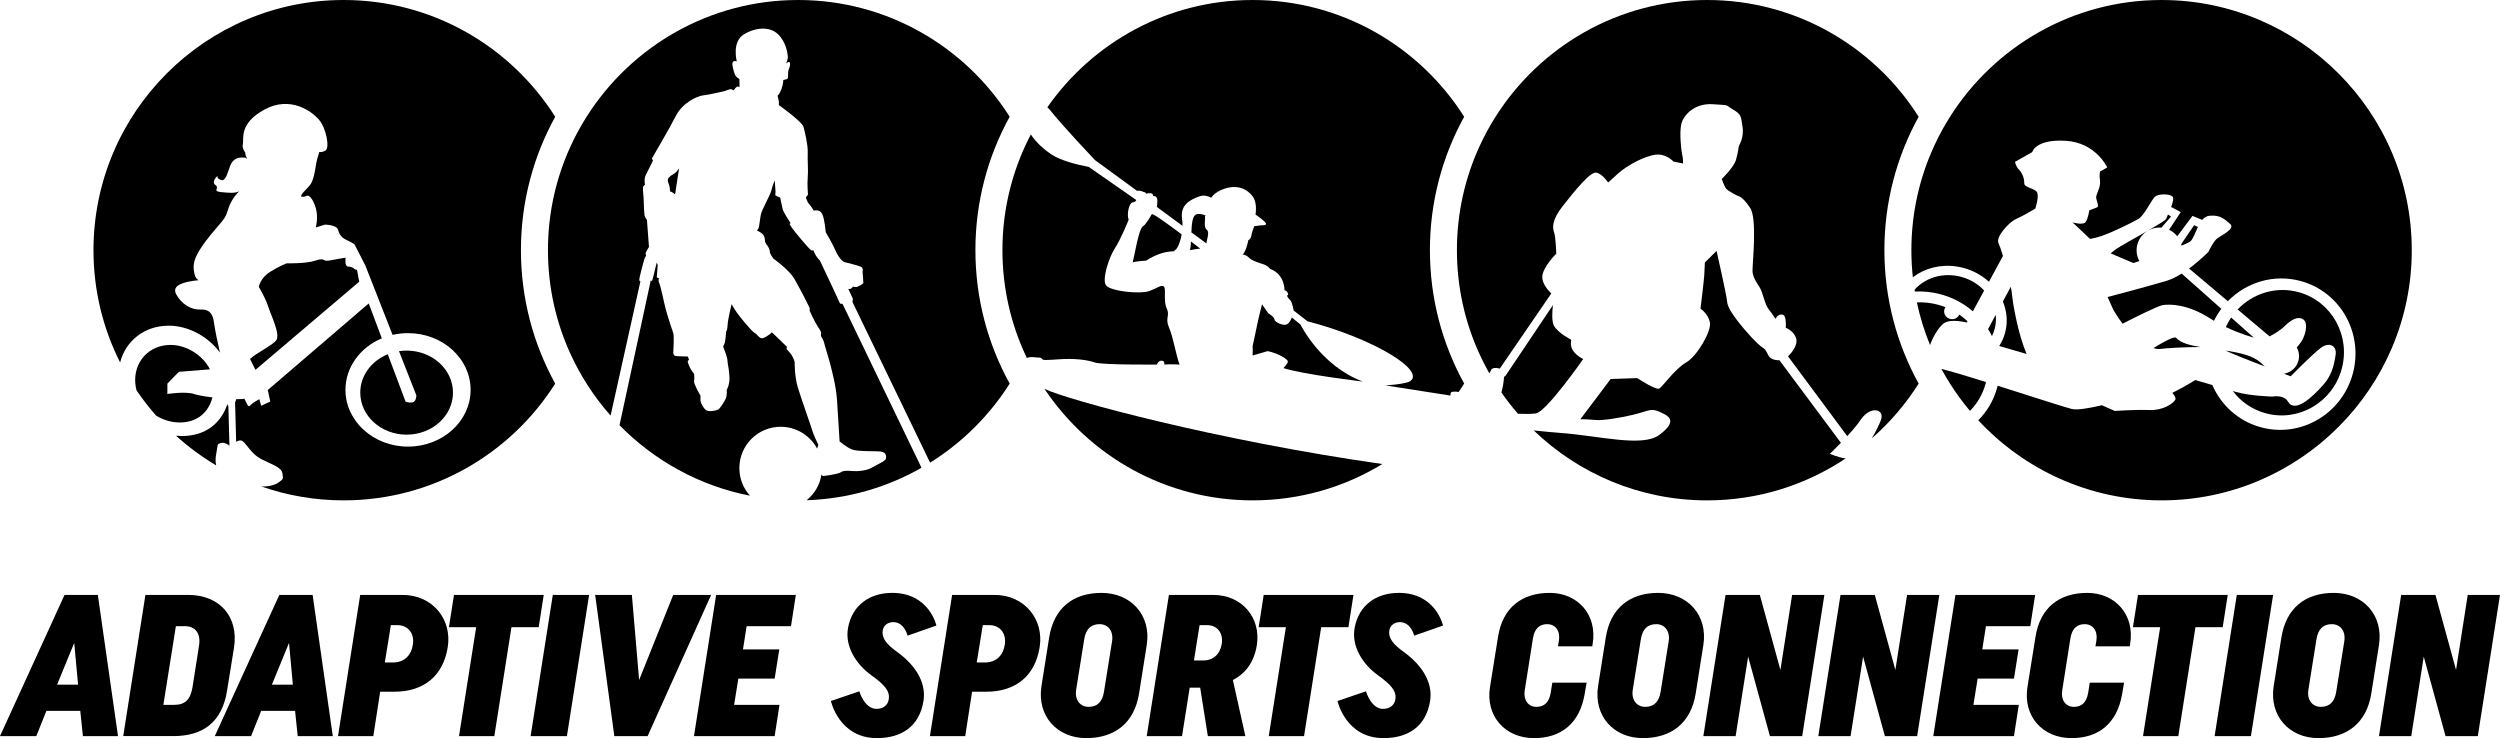 <svg enable-background="new 0 0 702 207.266" viewBox="0 0 702 207.266" xmlns="http://www.w3.org/2000/svg"><path d="m18.125 167.049h9.346l5.664 39.649h-9.855l-.737-7.081h-9.516l-2.832 7.081h-10.195zm3.795 25.205-1.076-11.725-4.814 11.725z"/><path d="m40.833 167.049h12.008c8.779 0 14.273 6.061 12.857 14.896l-1.926 11.896c-1.36 8.835-6.627 12.857-15.124 12.857h-14.045zm8.157 30.869c2.888 0 4.474-1.415 5.041-4.814l1.869-11.895c.51-3.397-1.076-5.38-3.965-5.38h-2.549l-3.512 22.089z"/><path d="m78.438 167.049h9.346l5.664 39.649h-9.855l-.737-7.081h-9.516l-2.832 7.081h-10.195zm3.795 25.205-1.076-11.725-4.814 11.725z"/><path d="m101.145 167.049h11.838c8.553 0 13.99 6.91 12.745 14.67-1.247 7.931-6.571 12.518-15.01 12.518h-3.965l-1.926 12.462h-9.912zm9.232 18.975c3.058 0 5.098-1.926 5.551-4.984.51-3.059-1.246-5.493-4.305-5.493h-1.869l-1.7 10.478h2.323z"/><path d="m138.806 206.699h-9.912l4.814-30.587h-7.646l1.416-9.062h25.206l-1.417 9.062h-7.646z"/><path d="m165.423 167.049-6.23 39.649h-10.195l6.23-39.649z"/><path d="m177.428 167.049 2.039 23.902 9.573-23.902h10.648l-17.841 39.649h-9.347l-5.381-39.649z"/><path d="m201.098 167.049h22.373l-1.359 8.78h-12.461l-1.02 6.513h10.195l-1.303 8.212h-10.195l-1.189 7.364h12.744l-1.359 8.78h-22.656z"/><path d="m244.648 189.593c-4.306-3.115-7.477-8.157-6.515-13.312 1.19-6.457 6.174-9.799 12.404-9.799 10.422 0 12.405 9.177 12.405 9.177l-8.1 2.832s-.849-3.796-4.022-3.796c-1.359 0-2.718.794-2.945 2.322-.34 2.097.962 3.852 4.135 6.118 4.474 3.229 8.212 8.099 7.307 13.707-1.19 7.307-6.344 10.422-13.085 10.422-10.648 0-12.914-10.422-12.914-10.422l7.986-2.721s1.416 4.93 4.814 4.93c1.87 0 3.229-1.021 3.456-2.775.341-2.377-1.414-4.135-4.926-6.683z"/><path d="m267.356 167.049h11.838c8.552 0 13.99 6.91 12.745 14.67-1.247 7.931-6.571 12.518-15.011 12.518h-3.965l-1.926 12.462h-9.912zm9.232 18.975c3.059 0 5.097-1.926 5.551-4.984.51-3.059-1.246-5.493-4.305-5.493h-1.87l-1.699 10.478h2.323z"/><path d="m309.321 166.483c8.27 0 13.991 6.286 12.689 14.613l-2.152 13.594c-1.304 8.327-6.854 12.575-14.84 12.575-8.27 0-13.877-6.287-12.574-14.614l2.152-13.593c1.301-8.326 6.739-12.575 14.725-12.575zm-3.625 32.002c2.379 0 3.852-1.358 4.305-4.248l2.266-14.16c.454-2.889-1.132-4.814-3.512-4.814s-3.852 1.358-4.305 4.246l-2.266 14.162c-.452 2.889 1.134 4.814 3.512 4.814z"/><path d="m346.188 190.951 3.512 15.747h-10.535l-2.153-13.594h-2.945l-2.152 13.594h-9.912l6.229-39.649h12.405c8.213 0 13.48 6.514 12.292 14.104-.906 5.606-3.965 8.383-6.741 9.798zm-10.931-5.493h2.605c2.889 0 4.758-1.813 5.211-4.701.454-2.89-1.189-5.211-4.078-5.211h-2.152z"/><path d="m366.178 206.699h-9.912l4.814-30.587h-7.646l1.415-9.062h25.206l-1.416 9.062h-7.647z"/><path d="m386.903 189.593c-4.305-3.115-7.478-8.157-6.514-13.312 1.189-6.457 6.173-9.799 12.403-9.799 10.422 0 12.405 9.177 12.405 9.177l-8.1 2.832s-.851-3.796-4.022-3.796c-1.358 0-2.718.794-2.945 2.322-.339 2.097.964 3.852 4.136 6.118 4.476 3.229 8.213 8.099 7.307 13.707-1.189 7.307-6.344 10.422-13.085 10.422-10.648 0-12.913-10.422-12.913-10.422l7.986-2.721s1.415 4.93 4.814 4.93c1.869 0 3.229-1.021 3.455-2.775.34-2.377-1.415-4.135-4.927-6.683z"/><path d="m418.388 192.935 2.268-14.161c1.301-8.156 6.683-12.291 14.5-12.291 7.929 0 13.423 6.173 12.063 14.33l-.114.681h-9.628l.283-1.7c.396-2.718-1.077-4.53-3.285-4.53-2.209 0-3.568 1.245-4.021 3.965l-2.321 14.727c-.397 2.719 1.074 4.53 3.284 4.53 2.209 0 3.568-1.245 4.022-3.965l.454-2.831h9.628l-.565 3.284c-1.418 8.157-6.571 12.292-14.218 12.292-8.101-.001-13.651-6.175-12.35-14.331z"/><path d="m465.621 166.483c8.268 0 13.99 6.286 12.686 14.613l-2.151 13.594c-1.303 8.327-6.854 12.575-14.84 12.575-8.27 0-13.878-6.287-12.575-14.614l2.153-13.593c1.302-8.326 6.741-12.575 14.727-12.575zm-3.625 32.002c2.378 0 3.852-1.358 4.305-4.248l2.266-14.16c.453-2.889-1.134-4.814-3.512-4.814s-3.852 1.358-4.305 4.246l-2.266 14.162c-.453 2.889 1.132 4.814 3.512 4.814z"/><path d="m487.365 206.699h-9.061l6.229-39.649h9.629l5.778 21.071 3.285-21.071h9.062l-6.229 39.649h-9.062l-6.119-22.317z"/><path d="m519.646 206.699h-9.062l6.23-39.649h9.628l5.779 21.071 3.284-21.071h9.062l-6.23 39.649h-9.062l-6.118-22.317z"/><path d="m549.095 167.049h22.373l-1.359 8.78h-12.46l-1.021 6.513h10.195l-1.302 8.212h-10.197l-1.188 7.364h12.743l-1.358 8.78h-22.657z"/><path d="m569.309 192.935 2.268-14.161c1.301-8.156 6.683-12.291 14.5-12.291 7.93 0 13.423 6.173 12.063 14.33l-.113.681h-9.628l.282-1.7c.396-2.718-1.076-4.53-3.285-4.53-2.208 0-3.568 1.245-4.021 3.965l-2.321 14.727c-.397 2.719 1.074 4.53 3.284 4.53 2.209 0 3.568-1.245 4.022-3.965l.453-2.831h9.628l-.565 3.284c-1.417 8.157-6.571 12.292-14.218 12.292-8.1-.001-13.65-6.175-12.349-14.331z"/><path d="m611.672 206.699h-9.913l4.814-30.587h-7.646l1.417-9.062h25.205l-1.417 9.062h-7.646z"/><path d="m638.289 167.049-6.23 39.649h-10.195l6.229-39.649z"/><path d="m655.334 166.483c8.268 0 13.99 6.286 12.688 14.613l-2.152 13.594c-1.304 8.327-6.854 12.575-14.841 12.575-8.269 0-13.876-6.287-12.575-14.614l2.153-13.593c1.302-8.326 6.74-12.575 14.727-12.575zm-3.625 32.002c2.378 0 3.852-1.358 4.305-4.248l2.265-14.16c.454-2.889-1.133-4.814-3.511-4.814-2.379 0-3.853 1.358-4.306 4.246l-2.265 14.162c-.454 2.889 1.132 4.814 3.512 4.814z"/><path d="m677.078 206.699h-9.061l6.23-39.649h9.628l5.779 21.071 3.284-21.071h9.062l-6.231 39.649h-9.06l-6.118-22.317z"/><path d="m155.905 32.789c-12.46-19.69-34.433-32.789-59.407-32.789-38.736 0-70.251 31.516-70.251 70.253 0 11.331 2.696 22.042 7.481 31.53 1.525-6.002 6.757-10.329 13.653-10.329 5.591 0 11.116 3.096 14.379 7.558-.06-.332-.128-.646-.207-.963-.397-1.587-1.191-5.428-1.457-7.416-.265-1.988-.928-3.841-3.709-3.709-2.78.131-5.43-1.589-6.887-4.238-1.457-2.65 2.252-3.442 4.867-3.842 2.613-.396.829.399.299-1.721-.53-2.118-.53-3.841 1.458-7.019 1.985-3.179 4.37-5.699 6.224-7.949 1.854-2.253 1.191-3.045 2.781-5.826.685-1.2 1.467-2.074 2.039-2.613-1.163.59-2.769.462-5.086.228-2.648-.263-.265-1.06-1.588-1.984-1.327-.929.662-2.648.662-2.648s-.531.663.795 1.189c1.324.53 1.721-1.321 2.648-3.84.927-2.518 2.779-2.518 4.238-2.385l.508.315c-.291-.646-.47-1.256-.498-1.752-.469-.691-.857-1.531-.672-2.27.397-1.59-1.193-5.828 6.091-9.803 7.286-3.973 13.377.53 15.364 2.914 1.988 2.385 3.047 7.949 1.723 8.611-.616.307-.706.381-1.8.442.091.486-.375 1.076-.72 2.95-.35 1.897-.476 3.566-1.272 5.421-.705 1.644-3.096 3.073-3.003 4.093 0 0 .835.203 1.498-.191.661-.397 1.854.795 2.619 3.442.765 2.649 0 5.431 0 5.431l2.545-.797s3.313 0 3.71 1.46c.396 1.455 1.061 2.247 2.518 2.912 1.455.663 2.116 1.192 2.116 1.192l3.047 5.961 7.629 19.43c1.388-.321 2.838-.492 4.334-.492 9.707 0 17.572 7.132 17.572 15.93 0 8.8-7.865 15.931-17.572 15.931-9.702 0-17.57-7.131-17.57-15.931 0-6.414 4.185-11.938 10.211-14.465l-3.676-9.808-28.345 24.318.697 3.235-2.552 1.185-.529-1.854s-1.988 1.06-2.648 1.854c-.526.636-.961-1.029-1.548-1.976-.473.076-.972.121-1.498.121-.239 0-.488-.004-.75-.007-.14.452-.271.713-.354.898l.302 11.087c.616-.371 1.295-.577 1.814-.191 1.238.931 2.431 3.579 5.21 5.034 2.783 1.457 5.695 2.252 5.962 3.974.265 1.722.265 1.639-1.193 2.675-.855.606-2.623 1.103-4.688 1.055 7.231 2.523 14.998 3.894 23.078 3.894 24.975 0 46.947-13.099 59.407-32.788-6.131-11.119-9.624-23.891-9.624-37.463.001-13.571 3.494-26.344 9.625-37.464z"/><path d="m59.65 111.589c-2.179-.259-4.084-.593-5.175-.959-2.385-.793-7.476 0-7.476 0v-2.912l3.236-3.313 8.728-.698c-2.034-3.947-6.536-6.854-11.083-6.854-6.152 0-10.433 4.9-9.88 10.889.06.643.175 1.273.348 1.886 1.678 2.472 3.507 4.83 5.477 7.063 1.976 1.225 4.281 1.94 6.645 1.94 4.923-.001 8.103-2.833 9.18-7.042z"/><path d="m70.21 100.795 1.526 3.049 29.152-24.758s-.364-1.537-.639-3.344l-.552-.075s-.662-.799-1.854-.799c-1.194 0-.797-2.514-.797-2.514s-2.514.396-4.503.795c-1.986.397-1.191-.927-3.87 0-2.678.926-8.183.795-8.183.795s-1.854.663-4.636 2.384c-2.78 1.721-3.179 4.238-3.179 4.238s1.856 3.047 2.651 5.562c.794 2.516 3.443 7.683 2.25 9.403-.971 1.411-5.574 3.525-7.366 5.264z"/><path d="m63.938 113.941s-.013-.228-.061-.568c-1.755 5.46-6.163 9.064-12.787 9.064-.559 0-1.116-.028-1.669-.083 3.467 3.135 7.246 5.93 11.286 8.332-.249-.951-.228-2.17.052-3.497.531-2.518.014-2.385 1.266-2.783.904-.287 1.914.362 2.404.743l-.305-11.231c-.116.014-.186.023-.186.023z"/><path d="m115.723 113.015c-1.191.131-1.853-.267-1.853-.267l-4.982-13.28c-4.55 1.84-7.725 5.972-7.725 10.782 0 6.518 5.828 11.8 13.016 11.8s13.019-5.282 13.019-11.8-5.831-11.803-13.019-11.803c-.729 0-1.444.062-2.139.161l4.876 12.419c-0 .001-0 1.857-1.193 1.988z"/><path d="m188.392 53.805c.254.05 1.17.763 1.17.763l1.119-7.276s-.56.713-.814 1.018c-.254.307-1.476 1.019-1.476 1.019l-.661.611s-.459.508 0 1.576c.458 1.068.406 2.239.406 2.239s.002-.001.256.05z"/><path d="m283.523 32.788c-12.461-19.689-34.433-32.788-59.407-32.788-24.975 0-46.947 13.1-59.407 32.789-.787 1.241-1.535 2.511-2.244 3.803-.766 1.399-1.487 2.826-2.159 4.28-4.134 8.942-6.443 18.898-6.443 29.381s2.309 20.437 6.443 29.382c.672 1.452 1.393 2.88 2.159 4.277.709 1.294 1.457 2.562 2.244 3.804 2.01 3.177 4.268 6.182 6.746 8.986l8.372-37.698c-.138-.062-.247-.142-.309-.266-.193-.386 1.487-6.237 1.487-6.237l.411-.702c-.131-.336-.171-.663-.044-.943.206-.456.536-1.01.857-1.509l-.568-7.566c-.305-.385-.621-.893-.695-1.414-.153-1.068-.204-5.138-.356-6.206-.153-1.067 0-1.78 0-1.78l.507-.56s-.355-1.475.204-2.645c.56-1.171 2.035-4.069 2.035-4.069l-.305-.611s4.935-8.395 6.766-12.007 6.003-5.544 7.581-5.696c1.577-.152 4.63-.916 5.494-1.068.866-.152 1.984-.764 2.391-.662.408.101.713.307.713.307s.763-1.018 1.016-1.068c.255-.054.663.149.663.149l-.052-2.287s-.916-.355-1.272-1.272c-.355-.915-.914-2.85-.61-3.408.306-.56 1.144-.247 1.144-.247s-1.444-5.5 1.983-7.572c3.425-2.074 7.392-2.255 9.646 0 2.255 2.253 2.615 5.229 2.705 6.13s-.499 2.073-.499 2.073 1.039-1.081 1.131 0c.089 1.083-.451 1.173-.543 2.526-.09 1.351.176 1.712-.588 1.892-.74.176-.763.182-.763.182s-.001 1.171-.542 2.614c-.541 1.442-1.082 1.804-1.082 1.804s.09.45.271 1.08c.18.632.09 1.534.09 1.534s6.582 4.689 6.942 6.131c.361 1.441 1.263 5.048 1.173 7.213-.092 2.163.193 5.048.006 6.941-.188 1.894.065 4.869.065 4.869l-.612.811.612 1.443s.74.812 1.19 1.532c.438.699.452.72.452.722 0 0 1.622-.541 2.343.901s.992 5.139.992 5.139 1.803 2.977 2.705 5.049c.901 2.073 1.984 3.154 2.523 3.336.543.181 4.598 1.067 4.966 1.525.37.457.153.9.165 1.257.013.356.254 2.876.216 3.105-.037.228-1.487 1.005-1.78 1.105-.293.102-1.119-.101-1.119-.101s-.395.515-.662.618c-.138.055-.425.053-.67.04l1.267 2.687s0 .457-.049.711c-.051.254-.051.254-.051.254l21.808 45.129c9.014-5.62 16.668-13.224 22.348-22.196-6.133-11.121-9.625-23.893-9.625-37.465-.001-13.577 3.491-26.347 9.624-37.468z"/><path d="m235.811 85.079c-.07-.243-3.43-7.369-5.558-11.875-1.419-1.405-1.861-2.961-1.861-2.961s-.21.246-.687-.02c-.477-.267-4.885-5.515-5.38-6.313-.496-.802-.686-1.052-.592-1.07.096-.019.268-.19.268-.19s-2.022-3.014-2.232-3.931c-.21-.914-.707-3.28-.707-3.28s-.896-.287-1.201-.478c-.306-.19-.057-.534-.096-1.24-.037-.706-.21-3.052-.21-3.052s-.687 1.563-.954 2.805c-.267 1.239-2.652 5.341-2.938 6.733-.286 1.394-.457 3.511-.687 3.911-.228.401-.438.61-.438.61s1.812.707 2.098 1.793c.286 1.089.02 1.336.534 2.003.515.668 1.031 1.565.994 2.14-.04.57 1.028 1.982 1.028 1.982s4.351 3.033 5.876 5.665c1.526 2.632 4.082 7.632 4.235 8.053.153.418.019.818.019.818s1.527 3.396 2.29 4.483c.764 1.088.973 1.603.973 1.87 0 .266-.076.802-.076.802s.744 1.105.896 1.869c.153.763 1.469 4.902 1.813 6.371.343 1.469 1.583 5.781 1.831 9.96.249 4.177.71 11.383.71 11.383s1.827 1.614 3.455 2.274c1.628.663 6.766.408 8.19.612 1.424.203 1.527 1.271 1.375 1.983-.153.714-2.595 1.679-3.815 2.441-1.222.763-3.002 1.018-4.377 1.067-1.373.053-3.458-.405-4.374.255-.915.662-5.138 1.12-5.138 1.12l-.405-.396c-.46 2.89-1.987 5.425-4.166 7.186 11.696-.394 22.678-3.657 32.258-9.112l-22.189-46.058c0 .003-.661.143-.762-.213z"/><path d="m229.438 125.954c.196-.621.364-1.028.364-1.028s-1.373-2.799-1.729-4.07c-.355-1.271-3.155-9.106-4.07-12.159-.915-3.052-.865-7.02-.865-7.02s-.051-.407-.508-1.375c-.459-.967-1.323-1.78-1.628-2.137-.305-.355 0-.763 0-.763s-3.612-3.46-4.019-3.866c-.407-.407-.56.103-.56.103s-1.933 1.576-2.696 1.321c-.764-.254-1.171-1.169-1.831-1.476-.661-.304-4.02-4.272-5.087-5.851-1.069-1.577-1.373-2.239-1.373-2.239s-1.07 4.326-1.121 5.853c-.049 1.526-.406 1.831-.406 1.831s-.203 2.44-.355 3.053c-.153.61-.511 1.169-.511 1.169l.357.916s.814 2.035.865 2.951c.049.915.203 1.577.203 1.577s.559 2.9.305 4.527c-.254 1.628-.712 2.138-.712 2.138s.152 1.576-.254 2.492c-.407.915-1.679 2.949-2.238 3.155-.561.203-2.647.812-3.512-.052-.865-.865-1.425-2.188-1.373-2.747.051-.56-.003-1.17-.003-1.17s-1.931-3.257-1.777-4.069c.151-.815-.01-2.036-.01-2.036s-.704-.814-1.212-1.882-.66-1.679-.508-1.78c.153-.103.305-.356.305-.356l-.362-.866s-3.199 0-3.606-.202c-.407-.204-.457-.815-.457-.815s.303-4.682 0-5.546c-.306-.865-1.528-4.479-2.137-6.818-.612-2.341-1.322-6.106-1.782-7.177-.457-1.068.001-1.33.001-1.33l-.71-.316.255-3.385s-.156-.641-.293-.728c-.398 1.723-1.242 5.209-1.316 5.209-.053 0-.14-.212-.331-.258l-8.778 40.668c9.752 9.949 22.433 17.021 36.631 19.8-1.851-2.056-2.978-4.775-2.978-7.759 0-6.405 5.193-11.599 11.6-11.599 4.423 0 8.265 2.474 10.222 6.112z"/><path d="m334.165 70.251c.928-.221 2.024-.36 2.856-.44-.003-.004-1.061-.83-2.586-2.001-.049.893-.125 1.734-.27 2.441z"/><path d="m329.907 70.253c.643-.221 1.493-2.122 1.9-4.441-3.748-2.827-8.181-6.046-8.403-5.642-.388.706-1.75 3.016-2.491 3.406-.739.394-1.602 4.145-1.917 5.747-.313 1.604-.936 4.375-.936 4.375.701-.354 3.789-.506 3.789-.506s1.446-1.138 4.3-2.074c1.146-.375 2.47-.525 3.642-.571-.064-.135-.036-.241.116-.294z"/><path d="m411.141 32.786c-12.461-19.688-34.432-32.786-59.406-32.786-23.827 0-44.921 11.923-57.631 30.116.45.45.825.856 1.077 1.181 2.932 3.761 12.274 13.653 12.274 13.653l11.814 8.627c.846-.178 1.706.267 1.706.267.712.089.933.579.933.579s.089-.179 1.024-.179c.933 0 .889.801.889.801.534 0 .935.132 1.112.756.178.622-.089 2.312-.089 2.312l7.2 5.301c.012-.658-.023-1.313-.118-1.947-.566-3.783 2.018-5.297 4.793-6.306 1.254-.455 2.456-.137 3.398.347.557-.802 1.451-1.59 2.871-2.196 4.579-1.957 7.558.089 8.849 1.955 1.288 1.868.712 4.984.712 4.984 4.881 3.395 2.547 2.91 1.17 3.059-.662.07-1.525.229-1.525.229s-.623 1.467-.801 2.578c-.18 1.113-.846 1.291-.846 1.291-.756 3.601-1.646 4.046-1.646 4.046s1.112.089 1.823.933c.714.846 3.78 1.735 3.78 1.735 1.557.444 2.137 1.378 2.137 1.378 4.225 1.558 4.047 6.003 4.047 6.003.932.179 1.201 1.38.932 1.38-.754 0 .803 1.557.803 1.557.533.8.834 2.753.834 2.753l3.887 3.023c18.35 4.778 33.191 13.764 28.834 16.812-1.191.834-6.92 1.202-6.92 1.202l18.232 2.846c0-.845 0-1.111 1.289-1.111.312 0 .65.045 1 .12.535-.777 1.059-1.566 1.564-2.364-6.133-11.121-9.625-23.894-9.625-37.466-.002-13.576 3.49-26.348 9.623-37.469z"/><path d="m337.025 69.81 1.283-.101s-.533.028-1.283.101z"/><path d="m351.735 140.504c13.33 0 25.802-3.729 36.431-10.203-46.176-6.571-88.569-18.009-94.884-21.115 12.61 18.869 34.105 31.318 58.453 31.318z"/><path d="m335.886 60.205c-1.062.438-1.251 2.639-1.348 5.043l4.222 3.108c0-.844 1.024-3.144.091-3.854-.934-.714-.357-2.847-.489-3.515-.042-.211.041-.378.174-.511-.991-.354-1.981-.544-2.65-.271z"/><path d="m355.969 98.592c3.244.706 5.664 2.344 5.664 2.933s-1.252 1.833-1.252 1.833c5.506 1.794 22.314 3.79 22.314 3.79-11.859-4.41-17.51-16.007-17.51-16.007l-2.441-1.999s-.525 1.596-1.5 1.987c-.977.392-3.324-.667-3.363-1.407-.041-.74-1.756-1.761-1.756-1.761l-1.752-2.533s-1.082 4.274-1.473 6.305c-.395 2.029-1.167 5.423-1.167 5.423.074.976 0 2.672 0 2.672z"/><path d="m295.615 101.009c.436-.026.94-.061 1.523-.106 4.713-.355 8.272.178 10.316.891 2.046.713 17.389.578 17.389.578.445-1.111 1.289-1.2 1.733-1.022.446.178.4 1.022.4 1.022 1.29-.179 4.24 0 4.24 0-.978-2.58-1.751-7.617-2.95-10.374-1.2-2.756.356-3.291-.667-5.425s0-5.824-.889-6.182c-.891-.355-1.201.269-3.869 1.29-2.669 1.022-11.074.09-12.274-1.557-1.201-1.645.845-7.915 2.49-10.405 1.645-2.489 3.869-8.005 3.869-8.005-.623-1.645.178-4.802 1.113-4.892.934-.088 1.013-.662 1.013-.662l-13.356-9.308s-4.504-.755-8.089-2.255c-.897-.377-1.738-.798-2.436-1.268-.991-.665-2.07-1.514-3.072-2.463-1.016-.961-1.952-2.027-2.638-3.115-.537 1.025-1.049 2.065-1.537 3.119-4.135 8.943-6.444 18.899-6.444 29.382s2.309 20.438 6.444 29.383c.137.296.276.59.417.884 1.085-.529 2.949-.027 3.415-.104.535-.089 1.112.577 1.112.577s-.34.205 2.747.017z"/><path d="m538.758 32.786c-12.461-19.688-34.432-32.786-59.406-32.786s-46.947 13.098-59.408 32.786c-.785 1.242-1.533 2.512-2.242 3.805-.766 1.399-1.486 2.825-2.158 4.277-4.137 8.945-6.443 18.899-6.443 29.385 0 10.483 2.307 20.438 6.443 29.384.672 1.452 1.392 2.88 2.158 4.277.166.303.332.604.504.902.232-.353.41-.657.488-.894.24-.71 1.572-.707 2.447-.418l2.697-3.939 11.758-17.148c-1.025-1.012-2.611-2.89-2.522-4.736.131-2.716 3.938-6.467 3.938-6.467s-.176-4.745-.621-5.975-.746-3.363 2.473-7.442c3.221-4.08 7.723-9.711 9.416-9.327 1.699.384 3.295 2.778 3.295 2.778s0 0 2.74-2.491c2.742-2.488 7.803-5.069 10.738-5.332 2.936-.263 4.848 1.944 4.848 1.944l2.695.533s.061-1.307-.197-2.228c-.256-.919-.904-6.392-.281-8.884.623-2.489 3.709-5.87 8.834-5.525 5.125.347 3.223.054 5.672 1.482 2.453 1.428 2.225 2.021 2.688 4.966.465 2.946-1.057 5.291-1.057 5.291s-.191 1.808-.793 3.896c-.605 2.088-3.988 5.353-3.988 5.353s.705 2.15 1.281 2.783c.574.632 2.936 1.853 3.232 1.968.295.116 1.396.269 3.467 3.393 2.068 3.122.531 16.254.656 17.873.125 1.618 1.068 2.974 2.008 4.431.935 1.455 1.381 4.803 2.621 6.274 1.238 1.47 1.873 3.013 2.004 2.312.137-.699 1.787-1.525 2.344-.492.557 1.034.35 3.241.35 3.241s2.18.812 2.889 2.86c.613 1.78-.996 3.986-2.254 5.156l16.631 22.411c1.434-1.558 2.873-3.242 3.848-4.678 2.643-3.896 6.848-3.023 5.572.267-.52 1.343-1.443 3.227-2.518 5.037 5.086-4.457 9.523-9.634 13.154-15.371-6.133-11.121-9.625-23.894-9.625-37.466-.001-13.573 3.491-26.345 9.624-37.466z"/><path d="m444.568 100.809s-1.58-.68-2.721-2.145c-1.139-1.466-.65-3.258-.65-3.258s-3.74-1.891-4.852-3.961c-.647-1.207-.51-3.812-.279-5.777l-13.373 19.939-.115-.036-.254.38c-.064 1.185-.324 2.852-.73 4.253 1.441 2.08 2.994 4.077 4.645 5.984 2.053.089 3.75.064 4.998-.09 2.939-.363 13.331-15.289 13.331-15.289z"/><path d="m516.926 124.341-17.27-23.188c-.871.051-1.748-.17-2.361-.544-1.076-.657-1-2.266-2.373-3.036-1.377-.771-5.105-4.981-6.717-7.076-1.615-2.092-3.129-4.181-3.248-5.9-.119-1.718-2.951-14.15-2.951-14.15l-3.281 3.269s-.096 2.011-.168 3.521c-.072 1.508-1.057 9.426-1.057 9.426s2.148 1.413 2.639 3.856c.488 2.442-3.58 9.504-6.69 11.271-3.107 1.768-6.57 6.743-7.504 7.304-.934.559-6.211-2.92-6.211-2.92l-7.471.248-8.504 11.315s1.615-.053 3.316.129c1.707.183 3.725.178 9.117-.874 7.703-1.502 6.793-2.98 11.221-.674 1.682.877 3.107 2.467-1.59 5.87-4.701 3.404-16.742.209-27.391-.603-2.295-.176-4.955-.42-7.76-.72 12.637 12.156 29.801 19.641 48.678 19.641 14.373 0 27.748-4.337 38.891-11.772-2.164-.318-4.424-1.307-4.424-1.307s1.378-1.304 3.109-3.086z"/><path d="m609.625 60.827-.85-.604c-.258.581-.461 1.035-.518 1.236-.092.335-2.309 1.678-4.971 3.215 1.088-.593 2.35-.87 3.635-.751z"/><path d="m625.014 91.837c4.355 2.083 7.838 2.955 7.838 2.955l-6.342-5.629c-.569.837-1.072 1.73-1.496 2.674z"/><path d="m617.168 63.72-1.063-.484-3.621 5.304c.039.146.074.291.104.438 1.229-.509 2.137-.937 2.465-1.207.787-.649 1.341-2.425 2.115-4.051z"/><path d="m652.465 107.955c-3.185 3.628-8.074 8.177-10.021 4.788-1.158-2.016-4.373-1.383-4.373-1.383s-6.254-.163-10.172-1.293c-.289-.085-.6-.173-.92-.267 2.203 2.929 5.336 5.172 9.119 6.222 9.234 2.563 18.83-2.963 21.432-12.342 2.602-9.38-2.773-19.059-12.008-21.621-6.361-1.765-12.894.311-17.193 4.836l8.965 7.56c1.117-.574 2.982-1.632 4.223-2.864 1.875-1.856 3.676-2.837 5.137-1.972 1.779 1.056.609 5.126-.854 6.887-.34.414-.623.757-.867 1.057.617 1.124.818 2.458.455 3.768-.535 1.922-2.143 3.268-4.039 3.625 1.156.433 1.871.699 1.871.699s6.16-6.275 8.508-8.002c2.348-1.725 4.482-.569 4.121 1.936-.499 3.472-1.31 5.998-3.384 8.366z"/><path d="m635.941 102.904c-.326-.323-.707-.686-1.16-1.096-2.154-1.94-5.912-2.78-9.844-3.37 1.94.941 6.788 2.847 11.004 4.466z"/><path d="m593.385 86.9s1.105 1.955 2.627 3.993c3.846-1.962 9.984-5.017 11.305-5.225 1.955-.307 6.879-.298 13.092 3.635.426.269.853.527 1.277.774.588-1.197 1.277-2.324 2.059-3.368l-11.135-9.883c-1.383.868-2.822 1.605-4.186 2.016-5.305 1.585-16.617 4.562-16.617 4.562z"/><path d="m603.016 64.832c-3.547 2.04-7.771 4.369-8.836 5.121-.375.264-.904.685-1.514 1.188l6.377 2.72s.642-.216 1.674-.564c-.752-1.399-.986-3.075-.529-4.725.451-1.626 1.492-2.926 2.828-3.74z"/><path d="m561.381 97.164 7.686 2.233c-2.41-5.686-3.842-13.995-4.09-16.645-.057-.611-.178-1.374-.342-2.225l-2.225 4.133c1.152 2.782 1.43 5.867.592 8.884-.365 1.311-.918 2.521-1.621 3.62z"/><path d="m560.396 88.412-2.146 3.99c.4.637.762 1.295 1.092 1.969.297-.6.545-1.231.729-1.894.376-1.355.472-2.727.325-4.065z"/><path d="m604.69 97.735c.736.236 1.414.333 1.982.242 1.352-.221 6.711-.52 11.152-.533-3.037-.504-5.578-1.196-6.771-2.584-.473-.547-3.627 1.198-6.363 2.875z"/><path d="m606.969 0c-24.975 0-46.947 13.098-59.408 32.786-.785 1.242-1.533 2.512-2.242 3.805-.766 1.399-1.488 2.825-2.158 4.277-4.135 8.945-6.445 18.899-6.445 29.385 0 2.568.139 5.104.41 7.601 3.297-2.533 7.754-3.716 12.33-3.015.684.104 1.369.249 2.051.439.576.159 1.139.347 1.682.559 1.315.512 2.533 1.17 3.639 1.944.588.413 1.145.861 1.668 1.339l3.938-7.251c-.51-1.674-.973-3.016-1.254-3.59-.867-1.77 3.016-5.959 4.941-6.784 1.926-.824 5.396-2.92 5.396-2.92s1.035-3.109.551-4.433c-.482-1.323-3.701-1.366-3.664-2.715.035-1.349-.562-2.874-1.492-3.812-.928-.937-1.094-2.173-1.094-2.173l4.836-2.735s.85-3.671 9.375-3.174 11.682 7.488 11.682 7.488l-2.016 1.141s-.262.945-.023 2.54c.234 1.595-.719 3.198-1.027 4.303-.305 1.104 1.08 2.848.117 3.26-.965.411-2.086.78-2.086.78s-.322 2.289-1.016 3.285c-.707 1.012-3.691.11-3.691.11l4.922 4.653c1.193-.231 2.32-.504 3.217-.822 3.766-1.332 8.717-3.866 10.328-4.777 1.613-.911 3.672-5.267 4.607-6.196.937-.93 3.996-.93 4.967-.149.469.373.135 1.654-.359 2.976l2.709 1.422-3.283 4.964c.912.433 1.688 1.063 2.291 1.83l4.277-5.711 2.74 1.114c.539-.632 1.188-1.073 2.01-1.156 3.145-.316 4.301 1.023 5.818 2.294 1.516 1.27-2.227 3.12-3.48 3.961-1.252.843-2.6 3.865-2.6 3.865s-2.383 2.436-5.439 4.693l10.881 9.172c5.193-5.321 12.979-7.735 20.559-5.631 11.15 3.094 17.645 14.783 14.498 26.109-3.139 11.324-14.727 17.996-25.877 14.901-6.289-1.745-11.096-6.225-13.529-11.831-2.619-.768-4.795-1.409-4.795-1.409s-2.875 1.854-6.439 3.598c.611.718 1.1 1.51.812 1.978-.621 1.017-3.381 3.005-7.244 2.85-3.865-.156-9.734.253-9.734.253l-3.625-1.603c-3.664.871-6.994 1.427-8.475 1.049-2.211-.568-11.762-3.672-20.795-6.526-.057.235-.115.47-.18.705-.977 3.515-2.826 6.56-5.26 8.991 12.838 13.831 31.166 22.497 51.481 22.497 38.738 0 70.252-31.514 70.252-70.251s-31.517-70.253-70.255-70.253z"/><path d="m557.668 107.287c-3.15-.986-6.109-1.896-8.52-2.602-1.443-.423-2.688-.771-3.66-1.021-.014-.003-.027-.005-.039-.008-.1-.016-.201-.034-.301-.053.057.104.113.206.17.31.709 1.294 1.457 2.562 2.242 3.805 1.699 2.68 3.57 5.238 5.604 7.659 2.016-2.04 3.547-4.582 4.359-7.513.055-.19.1-.385.145-.577z"/><path d="m545.121 82.681c1.1.305 2.156.685 3.168 1.132 1.232.544 2.396 1.189 3.486 1.92.775.521 1.514 1.086 2.209 1.689l2.047-3.77 1.129-2.079c-.223-.239-.453-.469-.697-.691-1.018-.936-2.205-1.729-3.527-2.338-.672-.31-1.381-.57-2.121-.774-.523-.146-1.049-.259-1.574-.341-4.539-.722-8.941.858-11.644 3.945.025.168.053.336.082.501 2.434-.138 4.946.112 7.442.806z"/><path d="m545.744 90.837c.266-.204.58-.356.926-.47 1.217-.397 2.815-.291 3.992-.117.939.138 1.613.318 1.613.318l.193-.355c-.463-.441-.947-.859-1.457-1.256-.277-.217-.56-.425-.852-.626-.404.979-1.521 1.518-2.611 1.216-.207-.058-.396-.141-.57-.244-.822-.492-1.254-1.46-.992-2.392.065-.236.172-.452.311-.645-.643-.254-1.305-.479-1.986-.669-2.029-.562-4.072-.78-6.057-.688.881 4.138 2.129 8.142 3.705 11.979.6-1.809 2.238-4.858 3.785-6.051z"/></svg>